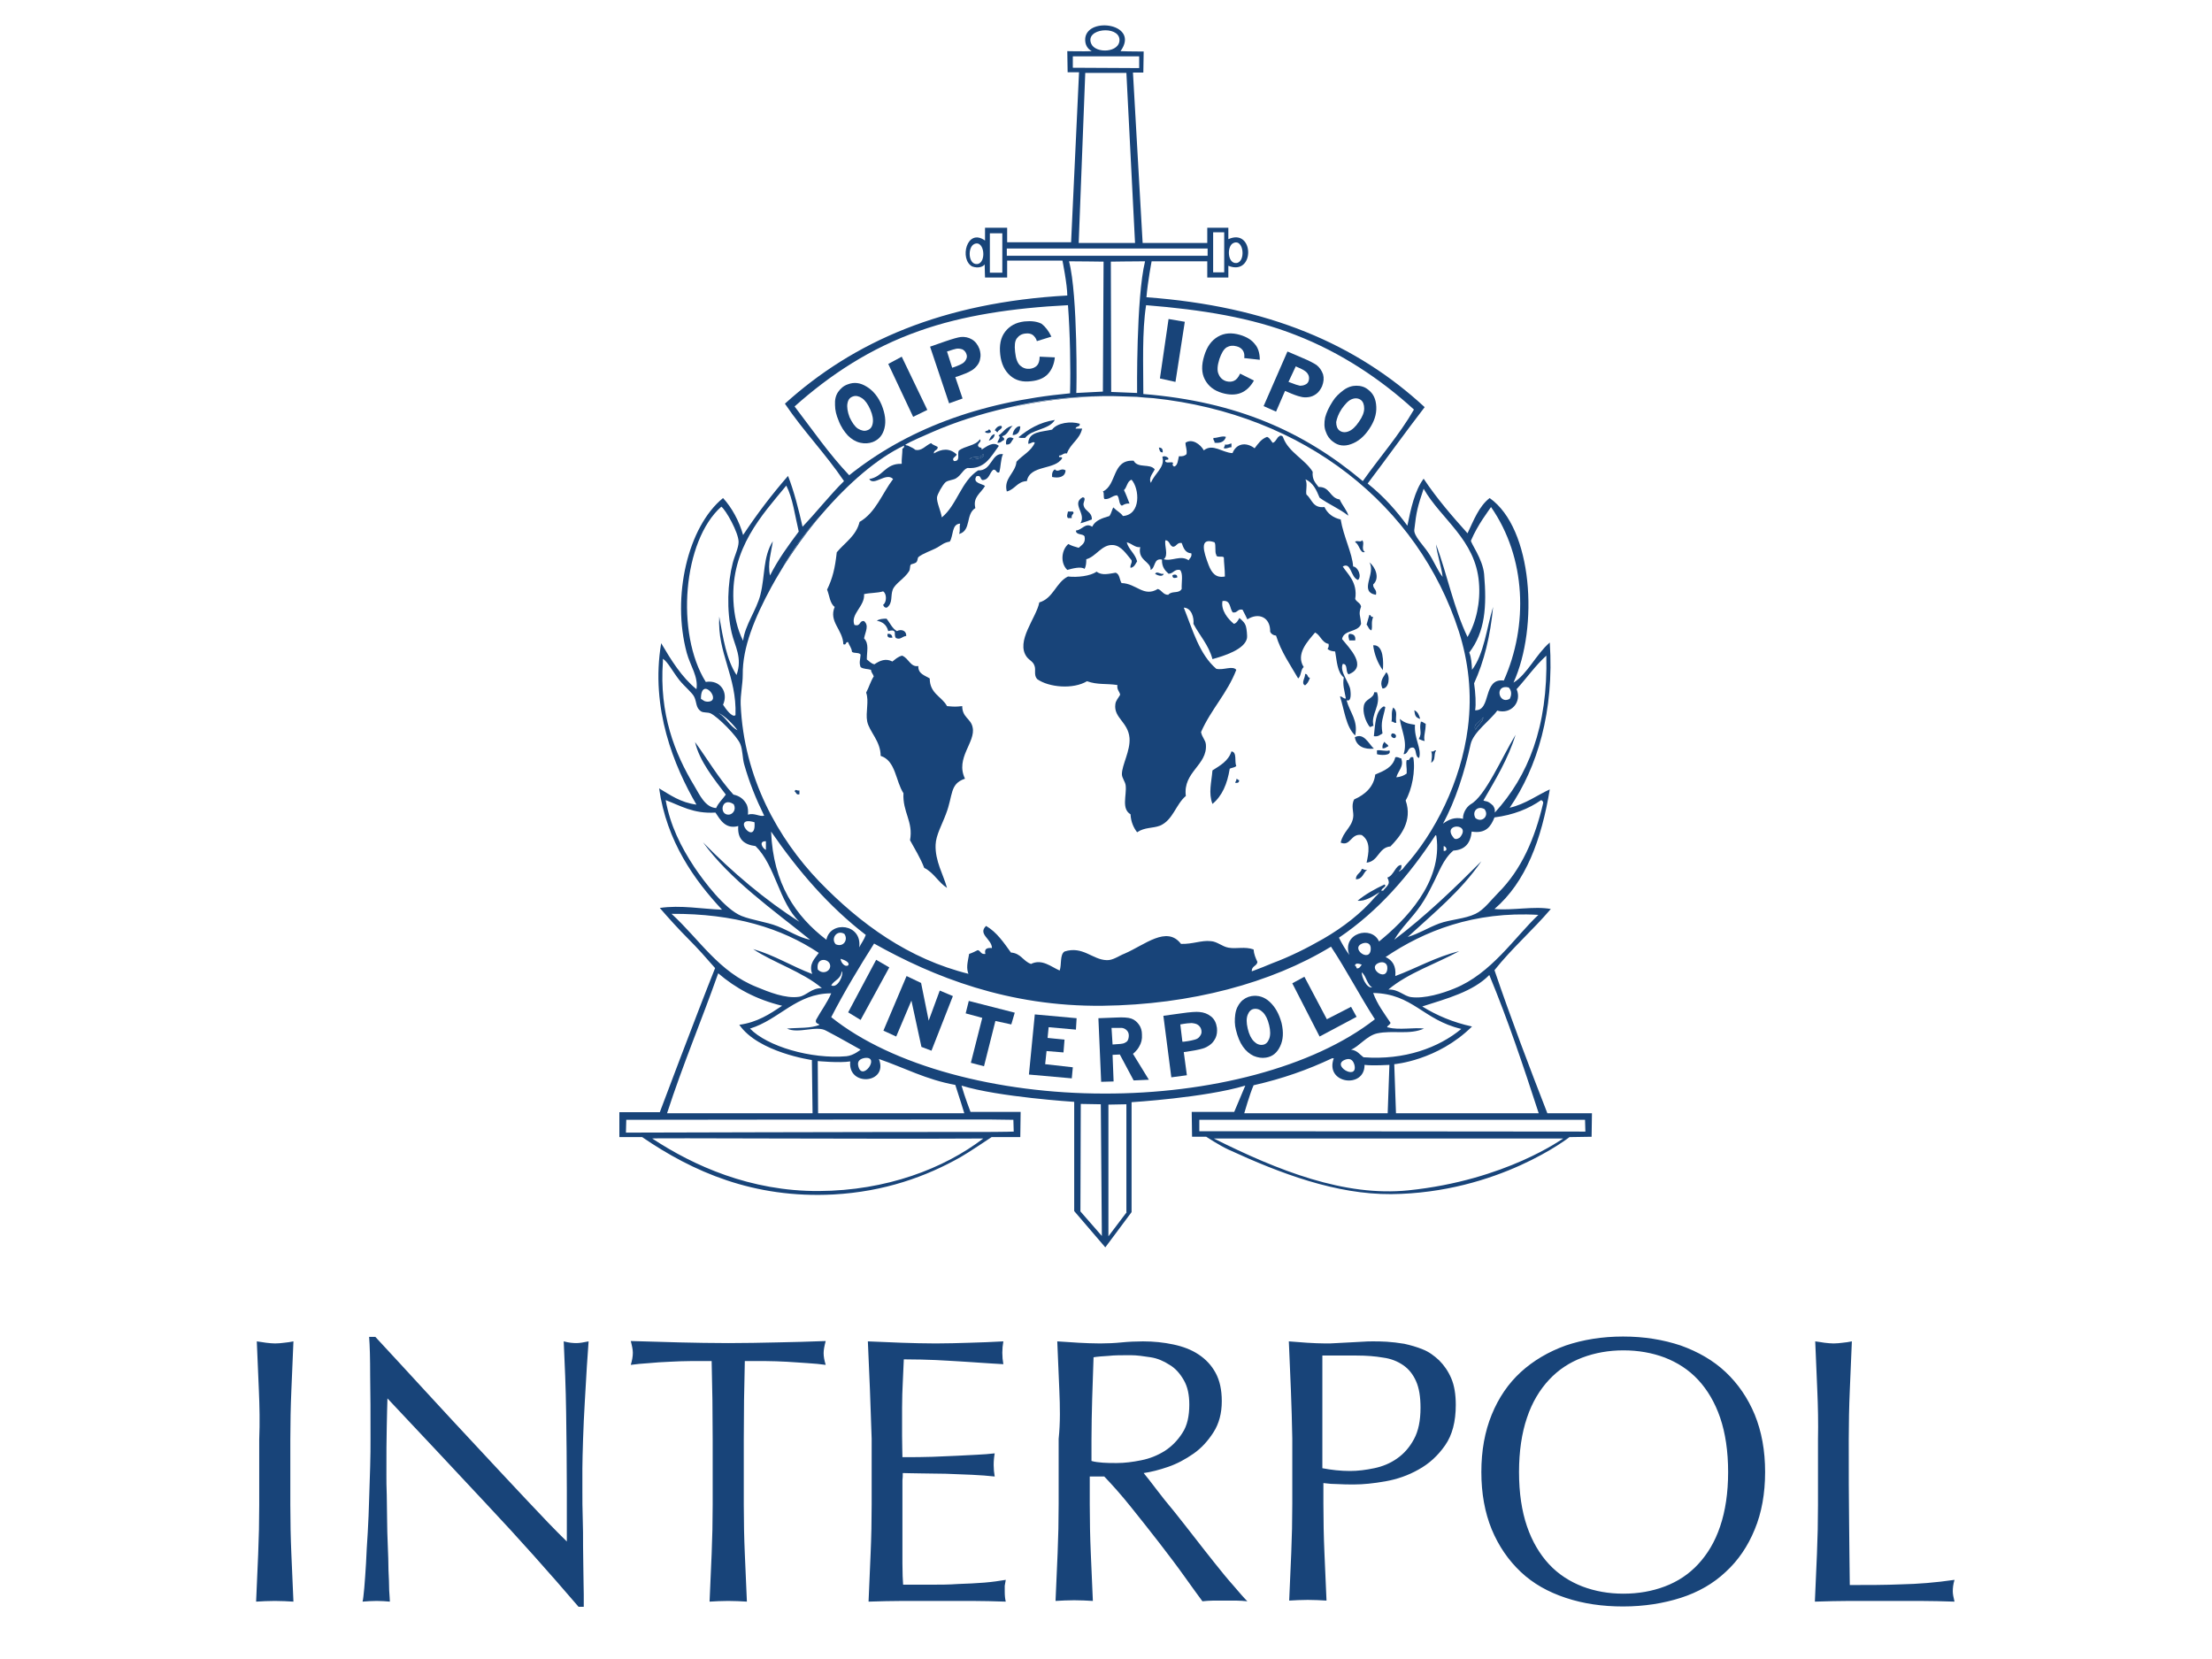 <?xml version="1.0" encoding="UTF-8"?> <!-- Generator: Adobe Illustrator 23.0.1, SVG Export Plug-In . SVG Version: 6.00 Build 0) --> <svg xmlns="http://www.w3.org/2000/svg" xmlns:xlink="http://www.w3.org/1999/xlink" id="Layer_1" x="0px" y="0px" viewBox="0 0 640 480" style="enable-background:new 0 0 640 480;" xml:space="preserve"> <style type="text/css"> .st0{fill:#184479;} </style> <g> <polygon class="st0" points="342.8,93.1 340.1,110.5 335.6,109.5 338.1,92.3 "></polygon> <polygon class="st0" points="268.3,118.6 260.9,103.2 257,105.3 264.2,120.6 "></polygon> <g> <path class="st0" d="M296.6,126.7c2-2.6,6.9-2.3,8.6-5.2c-4.5,0.7-7.7,2.7-10.5,5C295,126.8,295.9,126.7,296.6,126.7"></path> <path class="st0" d="M312.4,122.6c-2.6-0.8-6.5-0.3-8,1.7c-3,0.7-6.9,0.5-6.9,4.1c0.8,0,1.4-0.8,1.9-0.3c-1.1,2.5-3.6,3.6-5.3,5.5 c-0.3,3.3-3.8,4.8-2.8,8.6c2.4-0.6,3-2.9,5.8-3c0.9-4.8,8.1-3.1,10.2-6.6c0.1-0.7-1.3,0.1-0.8-0.8c0.9,0,1.1-0.8,2.2-0.6 c1-2.9,3.7-4,4.4-7.2h-1.9C311.3,123.2,312.6,123.6,312.4,122.6"></path> <path class="st0" d="M287.8,124.5c0.4,0.1,0.5,0.5,0.8,0.6c0.2-0.8,1.8-1.1,1.1-1.9C288.7,123.2,288.2,123.8,287.8,124.5"></path> <path class="st0" d="M288.6,128.1c1,0.1,1.3-0.6,1.9-0.8c0.2-0.8-0.5-0.6-0.5-1.1c1.6-0.4,1.9-2.1,3-3c-2,0.3-2.7,1.9-4.1,2.8 C289.8,126.5,288.6,127.4,288.6,128.1"></path> <path class="st0" d="M293,125.9c1.5-0.1,2.1-1,2.2-2.5C294.4,123,293,124.5,293,125.9"></path> <path class="st0" d="M286.1,124.2c-0.1,0.6-1,0.3-1.1,0.8c0.4,0.4,1.3,0.4,1.7,0C286.7,124.6,286.4,124.3,286.1,124.2"></path> <path class="st0" d="M286.1,127.5c0.9-0.3,1.6-0.8,1.7-1.9C286.8,125.8,286.5,126.7,286.1,127.5"></path> <path class="st0" d="M351.1,126.7c-0.2,0.8,0.4,0.7,0.3,1.4c1.9,0.2,2.9-0.4,3.3-1.7C353.6,126,352.1,126.8,351.1,126.7"></path> <path class="st0" d="M291.1,128.6c1.5,0.2,1.5-1.1,2.2-1.7C292.1,126.1,290.8,126.7,291.1,128.6"></path> <path class="st0" d="M354.4,128.6c0.1,0.5-0.3,0.6-0.3,1.1c1,0.2,1.3-0.3,2.2-0.3v-1.1C355.7,128.4,355.3,128.8,354.4,128.6"></path> <path class="st0" d="M335.3,129.5c0.2,0.7,0.2,1.4,1.1,1.4C336.5,129.9,336.1,129.5,335.3,129.5"></path> <path class="st0" d="M284.4,131.4c-0.5,1.3-3.1,0.4-3.9,1.4C282.4,133.2,285.6,132.2,284.4,131.4"></path> <path class="st0" d="M305.2,135.8c-0.6,0.4-0.9,1.1-0.8,2.2c1.8,0.4,3.8,0.1,3.9-1.9C306.9,135.2,306.2,136.9,305.2,135.8"></path> <path class="st0" d="M313.5,146.1c-0.2-0.7,1-2.2-0.3-2.2c-3.3,1.9,1.2,4.7-0.6,7.5c1.2-0.3,2.2-0.7,3.3-1.1 C316,148,313.8,148,313.5,146.1"></path> <path class="st0" d="M310.4,148H309c-0.1,0.6-0.5,1.4,0,1.9h1.1C309.8,148.7,311.1,148.7,310.4,148"></path> <path class="st0" d="M394,156.3c0,0.8-1.9-0.2-1.9,0.6c1.2,0.5,1.4,3.4,2.8,2.8C393.6,158.8,395.1,156.9,394,156.3"></path> <path class="st0" d="M396.2,162.7c2,3.2-3.2,8.5,1.9,9.4c0.4-1.6-0.9-1.7-0.8-3C399.4,167.2,397.8,163.9,396.2,162.7"></path> <path class="st0" d="M334.2,166c0.5,0.4,2.2,1.1,2.5,0C335.7,166.3,334.8,165.1,334.2,166"></path> <path class="st0" d="M339.2,166.5c0.1,1,0.7,0.7,1.4,0.6C340.8,166.1,339.6,166.1,339.2,166.5"></path> <path class="st0" d="M396.2,177.9c-0.3,0.9-0.5,1.9-0.8,2.8c0.5,0.6,0.6,1.4,1.4,1.7c0.4-1.4-0.2-2.1,0.5-3.9 C396.5,178.6,396.7,177.9,396.2,177.9"></path> <path class="st0" d="M259.5,182.6c-1.4-0.8-2-2.4-3-3.6c-1.1,0-2.1,0.1-2.8,0.6c1.6,0.3,2.8,1.1,3.3,3c0.7-0.2,1.6-0.4,1.9,0.3 c0,0.7,0,1.3,0.3,1.7c1.4,0.6,1.6-0.4,3-0.6C262.3,182.5,260.8,181.9,259.5,182.6"></path> <path class="st0" d="M256.8,183.4c-0.2,1,0.4,1.2,1.4,1.1C258.1,183.7,257.7,183.3,256.8,183.4"></path> <path class="st0" d="M390.4,183.4c-0.5,0.5-0.1,1.3,0,1.9h1.7C392.3,183.9,391.6,183.4,390.4,183.4"></path> <path class="st0" d="M397.3,186.7c0.3,2.5,1.3,5.2,2.8,7.2C400.3,191.8,400.4,186.4,397.3,186.7"></path> <path class="st0" d="M401.1,194.5c-0.7,1.3-2.1,2.5-1.1,4.7C401.9,199.3,402.3,195.5,401.1,194.5"></path> <path class="st0" d="M377.6,195c0.1,1.1-1.3,2.7,0,3.3c0.7-0.5,1.1-1.3,1.4-2.2C378.2,196.1,378.5,194.9,377.6,195"></path> <path class="st0" d="M398.4,200.3h-0.8c-0.2,1.9-2.6,1.8-3,3.9c-0.4,1.9,0.5,4.6,1.7,6.1c0.5,0.1,0.6-0.3,1.1-0.3 C396.5,206.7,399.7,204.1,398.4,200.3"></path> <path class="st0" d="M400.3,204.4c-2.4,1.4-2.4,5.2-2.8,8.6c1.3,0.2,1.8-0.4,2.5-0.8c-0.6-3.5,0.2-4.4,0.8-7.5 C400.8,204.5,400.6,204.4,400.3,204.4"></path> <path class="st0" d="M403.1,204.7c-0.7,1.5-0.2,2.6-0.5,4.1c0.7-0.1,0.6,0.5,1.4,0.3C403.6,207.4,404.6,206,403.1,204.7"></path> <path class="st0" d="M409.2,205.5c0.2,1.3,0.2,2.1,1.7,2.5C410.6,206.9,410.2,205.9,409.2,205.5"></path> <path class="st0" d="M429.1,207.5c0.2,1.1-1.6,2.4-2.2,3.6C426,209.4,428.6,208.7,429.1,207.5"></path> <path class="st0" d="M409.4,209.7c-1.9-0.3-3-0.5-4.4-1.7c0.5,3.5,2.3,6.6,1.1,10.2c1.5,0,1-2.1,2.8-1.9c1.1,0.5,0.4,2.7,1.7,3 C411.4,216.5,409.1,213.8,409.4,209.7"></path> <path class="st0" d="M412.5,209.4c-0.5-0.1-0.7-0.6-1.4-0.6c-0.6,2.4,0.5,3.1-0.6,5c0.5,0.2,1,0.5,1.7,0.6 C411.8,213.1,412.5,211.7,412.5,209.4"></path> <path class="st0" d="M402.8,212.2c-1.1,0.9,1.2,2.2,1.1,0.6C403.7,212.3,403.3,212.2,402.8,212.2"></path> <path class="st0" d="M392,213.3c0.4,2.7,2.9,3.6,5.5,3.3C396,215.2,394.6,211.9,392,213.3"></path> <path class="st0" d="M400.6,214.6c-0.4,0.5-0.7,0.9-0.6,1.9c0.9,0.1,1.1-0.4,1.7-0.6C401.6,215.3,400.8,215.2,400.6,214.6"></path> <path class="st0" d="M402,217.1c-0.9,0.4-2.6-0.2-3.6,0v1.1C399.1,218.5,402.8,218.8,402,217.1"></path> <path class="st0" d="M414.1,217.4c0.4,1.2,0.1,2,0,3.3c1.4-0.9,0.6-2.2,1.4-3.6C414.9,217,414.9,217.6,414.1,217.4"></path> <path class="st0" d="M356.3,217.4c-0.9,2.8-3.3,4.1-5.5,5.5c-0.3,3.6-1.2,6.5,0,9.7c2.8-2.3,4.3-5.8,5-10.2 c0.6-0.3,1.5-0.3,1.9-0.8C357.1,220.4,358,217.6,356.3,217.4"></path> <path class="st0" d="M408.9,219.1c-1.3-0.4-0.7,1.1-1.9,0.8c-0.3,1.1,0.1,2.2,0,3.9c-0.8,0.6-1.8,1-3,1.1c0.5-1.9,2.3-3.1,1.4-5.5 c-0.6,0-0.8-0.5-1.7-0.3c-0.7,2.9-3.2,3.9-5.8,5c-0.4,3.5-2.9,5.8-6.1,7.2c-1,1.9,0,3.7-0.3,5.3c-0.5,2.9-2.9,4-3.6,7.2 c2.9,1.2,2.9-2.8,6.1-2.2c2.7,1.9,2,5.1,1.4,8c3.5-0.4,3.4-4.4,6.9-4.7c2.8-2.9,6.5-7.3,4.4-13.3 C408.5,228.5,409.6,223,408.9,219.1"></path> <path class="st0" d="M357.4,226.5c0.7,0.1,1.2-0.1,1.1-0.8c-0.4,0-0.4-0.4-0.8-0.3C357.8,226,357.4,226,357.4,226.5"></path> <path class="st0" d="M229.9,229c0.5,0.2,0.4,1.1,1.4,0.8v-1.1C230.5,228.9,230.2,228.1,229.9,229"></path> <path class="st0" d="M394,251.4c-0.3,1.3-1.7,1.4-1.7,3c2,0,2.1-1.9,3.3-2.8C394.8,251.9,394.6,251.4,394,251.4"></path> </g> <polygon class="st0" points="245.4,292.9 249,295.1 257.3,279.9 253.5,277.7 "></polygon> <polygon class="st0" points="383.9,294.9 377.4,282.6 373.9,284.5 381.8,299.9 392.5,294.2 390.9,291.3 "></polygon> <polygon class="st0" points="268.7,295.3 266.5,284.4 262.3,282.4 255.6,298.2 259.3,299.9 263.7,289.5 266.6,302.9 269.5,304 275.7,288.2 271.9,286.6 "></polygon> <polygon class="st0" points="293.6,293 292.6,296.4 288,295.4 284.7,308.5 280.9,307.5 284.2,294.5 279.4,293.2 280.3,289.6 "></polygon> <polygon class="st0" points="311.5,294.6 311.3,297.9 303.4,297.2 303.1,300.3 308,300.8 307.7,304.5 302.8,304.1 302.4,307.9 310.4,308.8 310.1,312 297.7,310.9 299.4,293.5 "></polygon> <g> <path class="st0" d="M347,327.3V324h111.6l0.1,3.4L347,327.3z M407.5,344.4c-18.5,1.9-37.7-5.7-56.3-15l101.1,0 C452.3,329.3,435.8,341.5,407.5,344.4 M362.7,314c8.4-1.9,15.7-4.5,22.7-7.8h0.5c-2.7,7.4,9,8.9,8.9,1.9c2.4,0.3,7.2,0,7.2,0 l-0.5,14H360C360,322.1,361.6,316.5,362.7,314 M319.4,316.4c-30.6,0-61.2-7.9-78.9-22.1c3.8-7.4,8.1-14.5,12.4-21.3 c17.1,9.6,38.8,18.3,66.1,18c25.5-0.3,48.9-6.6,66.1-17.1c4.5,6.8,8.3,14.2,12.7,21C379.9,308.9,349.7,316.5,319.4,316.4 M326,350.7l-5.3,7l0-38.1l5.2-0.1V350.7z M312.6,350.5l0.1-31.1l5.8,0.1l0.3,38.1L312.6,350.5z M279,322.1l-42.3,0l-0.1-15.1 c0,0,6.3,0.6,9.4,0.1c-0.8,7.4,11.1,6.5,8.3-0.7c7.3,2.5,13.7,6,22.1,7.5C277.4,316.9,279,322.1,279,322.1 M285.8,323.9 c1.3,0,7.4,0.1,7.4,0.1l0.1,3.4c0,0-2.9,0.1-5.8,0.1c-39.1,0-106.4,0.2-106.4,0.2l0.1-3.7C181.1,324,249.3,323.9,285.8,323.9 M236.9,344.6c-19.8,0.1-36.2-7.3-48.2-15.2c-0.1-0.2,64.1,0.2,95.8,0C273.1,338.1,256.5,344.5,236.9,344.6 M207.8,281.6 c5,4.3,11,7.6,18.5,9.4c-3.6,2.4-7.2,4.8-12.4,5.5c5.5,8,21,10.2,21,10.2l0.2,15.4c0,0-28,0-42.1,0 C197.6,307.9,202.9,295.5,207.8,281.6 M194.3,264.4c18.1-0.1,31.8,4.1,42.6,11.3c-1.1,1.6-3,3.2-1.9,6.1 c-5.9-2.2-10.8-5.4-17.1-7.2c5.6,3.8,14.4,6.6,19.9,11.3c-3-0.1-4.5,2.2-6.6,2.5c-3.9,0.6-8.8-1.4-12.2-2.8 C207.9,281.2,202.4,271.8,194.3,264.4 M200.9,250.9c-3.9-5.9-7-12.1-8.3-19.4c4.3,1.6,8,4,14.4,3.6c1.4,2.1,2.9,4.9,6.6,3.9 c-0.3,3.9,1.8,5.4,5,5.8c5.8,5.7,6.8,16.3,12.7,21.9c-9.7-6.1-19.6-14.5-27.9-23c7.8,10.8,20.2,19.5,31,28.2 c-3.4-0.7-6.1-2.6-9.4-3.9c-3.3-1.3-7.2-1.7-10.5-3C209.7,263,203.8,255.2,200.9,250.9 M210.9,235.7c-3,0.2-2.2-5.4,1.4-3 C213.1,234.3,212,235.6,210.9,235.7 M218.3,237.9C218.9,245.4,211.1,235.8,218.3,237.9 M221.6,243.4v2.5 C220.6,245.5,219.4,243.3,221.6,243.4 M200.9,227.4c-5.7-9.4-10.2-20.9-9.1-36v-0.8c1.4,0.9,2.7,3.5,4.7,6.1 c1.5,1.9,3.9,3.8,4.4,5c0.7,1.5,0.4,3.1,1.9,4.1c0.8,0.5,1.9,0.2,2.8,0.6c2.1,1,7.7,6.6,8.6,8.9c0.7,1.7,0.6,4,1.1,5.8 c1.5,5.3,3.4,10,5.8,14.9c-1.3,0.4-2.8-0.9-4.7-0.3c0.1-1.1,0-2-0.3-2.8c-0.8-1.6-2-2.6-3.9-3c-4.2-4.6-7.4-10.1-11.1-15.2 c1.3,5.6,5.5,10.7,8.9,15.2c-0.9,1.3-2.1,2.3-2.8,3.9C204,233.6,202.4,229.9,200.9,227.4 M204.5,203c-0.9-0.1-0.8-0.3-1.7-0.8 C202.8,195.1,209.4,203.3,204.5,203 M213.4,211.3c-2.3-1.2-3.3-3.7-5.5-5C209.6,207,212,209.4,213.4,211.3 M208.7,146.6 c1.3,0.9,5,7.5,5,10.2c0,1.7-1.2,4.1-1.7,6.1c-1.5,5.8-1.8,13.7-0.3,20.2c0.9,3.9,3.2,7.2,1.4,12.2c-2.9-4.4-3.9-10.7-5-16.9 c-0.6,10.6,5.1,17.2,4.7,28.5c-0.9,0.9-2.9-1.9-3.6-3c1.6-3.5-0.7-7.3-5-6.6C195.4,183.2,197.6,156.4,208.7,146.6 M227.5,140.5 c1.9,3.7,2.5,8.7,3.6,13.3c-3,4-6,8.1-8.3,12.7c-0.8-3.3,0.4-6.9,0.8-9.9c-2.9,4.6-2.2,10-3.6,15.5c-1.1,4.4-4.5,8.8-5,13.3 c-1.7-3.4-2.6-7.3-2.8-11.6C211.5,158.6,220.4,149.1,227.5,140.5 M236.6,280.5c-0.6-3.8,3.5-3.2,3.6-1.1 C240.3,281,238.1,282.1,236.6,280.5 M250.2,306.1c4.7-0.6-0.9,7.2-1.9,2.2C248,306.9,249,306.3,250.2,306.1 M237.1,296.5 c-2.4,1.1-6.2,0.8-9.4,1.1c3.3,1.6,8.5-1,11.3,0.6c3.3,1.7,10,5.5,10,5.5s-2,1.7-4.1,1.9c-10.3,0.9-23-2.9-27.9-8 c8.5-2.6,13.4-10.2,23.5-10.2c-1.2,2.8-3,5.1-4.4,7.7C235.8,296.2,236.8,296.1,237.1,296.5 M243.2,277.4c1,0.3,2.8,1,2.2,1.9 C244.5,279.9,243.3,278.6,243.2,277.4 M244.3,270.2c1.2,1.7-0.3,4-2.5,3C240.3,271.6,242.1,268.9,244.3,270.2 M243.5,281 c0.8,0.8-1.1,5.1-3,4.1C241.3,283.6,243.4,283.3,243.5,281 M239.1,271.9c-8.9-6.8-15.4-16.2-16-31.3c7.8,11.3,16.6,21.6,27.4,29.9 c-0.5,1.4-1.3,2.4-1.9,3.6C249.5,267.2,240.2,266.3,239.1,271.9 M238,148.5c7.5-8.7,15.8-15.9,23.6-19.6c0,0.2-0.1,0.6-0.2,1.1 c0.5-0.3,1-0.6,1.5-0.9c-0.5-0.2-1-0.4-1-0.4c1.5-1,6.1-2.9,8.1-3.8c6.2-2.7,13.5-5.1,21.4-6.9c8.9-2.2,18.2-3.3,27.9-3.4 c0.2,0,2.1,0,2.6,0c1.3,0,5.6,0.2,6.5,0.2c0.1,0,0.2,0,0.3,0c0.8,0.1,4.5,0.4,5,0.4c43.8,4.6,76.7,31.1,88.4,67.5 c2.7,8.5,3.9,17.8,2.6,27.9c-2,15.6-9.6,30.5-18.3,40.1c-0.2,0.3-0.6,0.9-1.1,1.1c-1.2,1.4-2.4,2.7-3.6,4c-0.3,0.7-1.1,1.3-1.6,2 c-0.1-0.1-0.1-0.1-0.2-0.2c-0.7,0.7-1.4,1.4-2.1,2c-3.9,4.6-9.2,8.7-14.9,12c-4.7,2.7-9.7,5.2-14.8,7.1 c-14.3,6.1-30.5,9.6-47.6,9.6c-14.3,0-27.9-2.4-40.2-6.7c0,0.1,0,0.1,0.1,0.2c-17.5-4.3-31.5-14.5-43.4-26.8 c-11.8-12.3-21.8-29.9-22.7-51.2c-0.1-2.9,0.6-5.8,0.6-8.6c-0.1-7.8,3.4-16.4,8.3-25.4c0.8-1.5,1.7-3,2.6-4.5 C229,159.5,233.1,153.8,238,148.5 M229.9,117.6c10.2-9.1,21.9-16.9,36.2-21.9c12.4-4.4,26.9-6.6,42.9-7.4c0.6,8,0.8,18.3,0.6,25.5 c-26.8,2.5-47.6,10.7-63.9,23.7C239.9,131.4,235.1,124.4,229.9,117.6 M309.3,75.6c2.7,0,10,0.1,10,0.1l-0.2,37.6l-7.7,0.4 C311.5,113.8,311.9,85.4,309.3,75.6 M329,113.7l-7.5-0.3l-0.1-37.7c0,0,6.9-0.1,9.9-0.1C328.7,86.2,329,113.7,329,113.7 M291.3,74 v-2.1l58.1,0l0,2.1L291.3,74z M314,21.1h11.9l2.5,49.2h-16.3L314,21.1z M310.4,19.6l0-3.3l19.2,0l0,3.4L310.4,19.6z M315.7,12.6 c-1.8-4.4,7.9-5.3,8.2-1.2C324.1,15.3,316.9,15.6,315.7,12.6 M351,67.2h3.2v11.6H351V67.2z M356.9,70.3c3-1.3,3.6,5.6,0.8,5.8 C355.1,76.3,354.9,71.1,356.9,70.3 M374.8,96.9c13.2,5.1,24.8,12.9,34.3,21.6c-4.2,7.3-10,13.9-14.8,20.7 c-16.9-14.2-36.3-23-63.5-25.2c0-8.4-0.4-18,0.8-25.7C347.8,89.6,362.1,91.9,374.8,96.9 M411.9,141.4c5,8.8,15,14.7,16,27.1 c0.5,5.7-0.8,11.6-3.3,15.8c-3.9-8.1-5.9-18.1-9.1-26.8c0.2,2.5,1.5,6.2,1.9,9.4c-1.5-1.8-2.6-4.8-4.3-7.2 c-1.2-1.8-4.1-4.7-3.9-6.4C409.8,147.9,410.2,146.5,411.9,141.4 M431.4,146.7c10.2,14.7,10.8,34.3,3.7,50.2 c-6.2-0.8-3.5,8.8-8.3,8.6c0.3-1.6,0.1-5.2-0.3-7.8c2.9-6.3,4.7-13.7,5.5-22.1c-1.9,6.2-2.6,13.6-6.1,18.2c-0.1-1.8-0.2-3.6-0.8-5 c4.6-6,5.1-13.3,4.3-22.7c-0.4-4.4-4-9.1-3.8-9.7C427.6,151.7,430.7,147.8,431.4,146.7 M436.5,198.9c0.9,0.9,0.9,2.2,0.3,3.3 C433.6,204,432.3,197.9,436.5,198.9 M429.1,207.5c0.2,1.1-1.6,2.4-2.2,3.6C426,209.4,428.6,208.8,429.1,207.5 M438.8,199.4 c2.9-3.2,5.4-6.8,8.6-9.7c0.5,20.6-5.3,34.9-14.9,45.4c0-0.8,0.1-1-0.5-2c-1.7-1.6-2-1.1-2.8-1.5c3.4-5.9,7.1-11.9,9.3-19 c-4.1,6.8-8.8,17.8-13,20.1c-1.5,1-2.3,2.9-2.2,4.2c-2.6-0.6-4.2,0.3-5.8,1.4c3.6-6.6,6.3-15.1,8-23c0.8-3.5,5.8-7,7.7-9.7 C437.2,206.8,440.4,203.1,438.8,199.4 M429.5,234.1c1.5,1.9-0.7,4.1-2.6,2.6C425.8,234.8,427.5,233,429.5,234.1 M422.4,242.3 c-1,0.7-1.6,0.5-1.9,0C417.1,238.1,425.9,238.1,422.4,242.3 M417.7,246.2v-1.4C418.5,244.9,419,246.3,417.7,246.2 M445.9,231.5 c0.3,0.1,0.6,0.4,0.6,0.8c-2.4,10.3-6.3,19.3-13,26c-2.1,2.1-4.2,5-6.6,6.1c-3.1,1.5-7.2,1.6-10.5,2.8c-3.2,1.2-5.8,2.9-9.1,3.9 c7.5-6.9,15.4-13.3,21.3-21.9c-8,8-16.1,15.8-25.2,22.7c2.1-3.6,5.1-6.2,7.7-10c1.3-1.9,2.3-3.8,3.3-5.8c1.9-3.6,3.1-7.5,6.1-10 c3.4-0.2,5-2.2,5.3-5.5c4.2,0.7,5.6-1.6,6.6-4.1C437.9,235.8,442.3,234,445.9,231.5 M445.1,264.7c-6.9,6.5-13.6,17-24.3,21.3 c-3.4,1.4-8.6,3-12.5,2.5c-2.2-0.3-3.6-2.3-6.6-2.2c5.7-4.8,13.7-7.4,20.5-11.1c-6.9,1.7-12.3,4.9-18.5,7.2c0.3-3-0.9-4.6-2.8-5.5 C412,269.4,426.4,263.6,445.1,264.7 M401.4,280.2c-0.2,4.2-6.3-0.4-2.2-1.7C400.2,278.2,401.5,278.6,401.4,280.2 M390.4,276.3 c-1.1-1.5-2.1-3.2-3-5c11.4-7.7,20.3-18,27.9-29.6c0.2-0.1,0.3,0.1,0.3,0.3c1.9,13.3-9.2,24.4-16.6,30.4 C396.9,267.6,388.1,270,390.4,276.3 M397,285.7c-1.6,0.3-3.1-3.1-3-4.4C395.3,282.4,395.5,284.8,397,285.7 M394.4,272.9 c1-0.3,2.3,0,2.2,1.7C396.4,278.8,390.3,274.2,394.4,272.9 M394,279.1c-0.4,0.5-0.6,1.1-1.4,1.1c-0.2-0.2-0.2-0.8-0.6-0.8 C392.2,278.4,393.4,278.9,394,279.1 M389.5,306.5c1.4-0.4,2.1,0.5,2.4,1.7C392.9,312.9,384.6,308,389.5,306.5 M390.9,303.7 c2.3-0.9,4.5-4,7.5-4.7c4.5-1,9.4,0.5,13.6-1.4c-2.5-0.4-7.3,0.5-10.2-0.3c-1.3-0.1,0.6-0.8,0.5-1.4c-1.8-2.7-3.8-5.3-5-8.6 c11.5,0.2,14.4,7.8,25.5,10.4c-6.5,5.4-16.4,9.1-28.3,8.2C393.4,305.1,392.7,303.9,390.9,303.7 M445.2,322.1c-14,0-41.3,0-41.3,0 l-0.5-14.2c0,0,12.5-1,22.5-10.9c-5.5-1.2-10.2-3.2-14.4-5.8c7.2-2.3,14.7-4.3,19.4-9.1C436.3,295.1,440.7,308.3,445.2,322.1 M286.4,78.9V67.5h3.6v11.4L286.4,78.9z M282.7,76.4c-2.6,0.2-2.8-4.9-0.8-5.8C284.9,69.3,285.5,76.2,282.7,76.4 M460.6,322.1 c0,0-8.5,0-12.9,0c-5.3-13.6-10.5-27.3-15.3-41.4c5-6.3,11.1-11.6,16.3-17.7c-4.8-0.9-11.2,0.5-16.3,0c9.1-7.8,13.6-20.1,16-34.6 c-3.2,1.4-7.1,4.3-11.6,5.3c8-11.7,12.9-27.8,11.6-47.8c-3.9,3.3-6.6,9.3-10.5,11.6c7.3-16,5.6-44.6-6.9-53.4 c-3.1,2.4-4.6,6.4-6.4,10.2c-4.5-5-8.9-10.1-12.7-15.8c-2.6,3.5-3.7,8.7-4.7,13.6c-3.1-4.2-6.6-8.3-11.5-12.2 c5.6-7.4,10.8-14.7,16.5-22.1c-19.7-18.2-45.1-29.2-80.5-31.8c0.4-4.7,1.5-10.4,1.5-10.4h16.1v4.7l6.1,0c0,0,0-2.1,0-3.4 c7.8,3.1,7.5-11.1,0-7.7v-3.3l-6.1,0v4.4h-18.7L327.8,21l3,0l0.1-6.1c0,0-4.4,0-6.7-0.1c5.7-7.9-9.4-10.1-10.2-3.8 c-0.2,1.9,0.7,3.2,1.9,3.8c-2.1,0.1-7.1,0-7.1,0l0.1,6.1l3.3,0l-2.3,49.2l-18.5,0v-4.2l-6.4,0c0,0,0,3.1,0,3.7 c-5.3-3.8-7.5,5.5-3.7,7.5c1.7,0.6,3.1,0.1,3.6-0.6c0,1.1,0.1,3.8,0.1,3.8h6.4l0-4.9l16,0c0,0,1.4,7,1.4,10.1 c-36,2-61.8,13.3-81.7,31.3c5.4,8,11.7,14.4,17.1,22.4c-3.9,3.8-7.8,8.8-12,13.2c-1.1-4.9-2.5-10.4-4.2-14.7 c-4.7,5.4-8.9,10.9-13,17.1c-1.1-4-3.3-8-5.8-10.7c-10.2,8.3-14.9,28.5-10.5,44.8c1,3.7,3.4,6.9,2.8,10.5 c-4.3-3.5-7.3-8.4-10.2-13.3c-3.2,18.9,3.8,35.7,10.2,46.7c-4.6-0.6-7.6-2.8-10.8-4.7c2.2,15.4,10.2,26.5,18.2,35.1 c-5.8-0.2-12-1.4-18-0.5c2.6,3,5.4,6.1,8.2,8.9c2.8,2.8,5.1,5.4,7.8,8.5c-5.6,14-16,41.7-16,41.7l-11.7,0l0,7.2h6.6 c14.6,10,32.2,17.8,55.3,16.6c14.8-0.8,26.9-5.2,36.8-10.8c2-1.1,9-5.8,9-5.8l8.3,0l0.1-7.3l-14.5,0c0,0-1.7-4.4-2.6-7.6 c10.6,3.3,32.6,4.7,32.6,4.7l0,31.6l9,10.5l7.6-10.2v-31.8c0,0,21.2-1.3,32.9-4.8c-1.1,2.6-3.2,7.6-3.2,7.6l-12.3,0l0.1,7.2h4.1 c0,0,3.8,2.5,6.4,3.7c15.2,7,31.2,13,47.1,12.9c31-0.3,51.6-16.5,51.6-16.5l6.4-0.1L460.6,322.1z"></path> <path class="st0" d="M331,115.1c0.4,0,0.8,0.1,1.3,0.1C331.8,115.2,331.4,115.1,331,115.1"></path> <path class="st0" d="M363.8,278.3c-0.5-1.1-1-2.2-1.1-3.6c-2.6-0.9-4.9-0.1-7.2-0.5c-1.9-0.3-3.3-1.8-5.2-1.9 c-2.7-0.3-5.2,0.9-8.6,0.8c-4.1-5.4-10.5,0.3-16.3,2.8c-1.6,0.6-3.4,2-5.2,1.9c-4.1-0.1-6.9-4.2-12.2-2.5 c-1.4,0.9-0.8,3.8-1.4,5.5c-2.4-1-5.1-3.5-8.3-1.9c-2.3-0.8-2.9-3.1-5.8-3.3c-2.1-2.9-4.1-5.9-7.2-7.7c-2.5,2.4,1.7,3.8,1.7,6.4 c-1.3-0.1-2.3,0.1-1.9,1.7c-1.4,0.2-1.3-0.9-2.2-1.1c-0.8,0.4-1.6,0.8-2.5,1.1c-0.5,2.8-0.9,4-0.1,6.1c12.4,4.3,26,6.7,40.2,6.7 c17.2,0,33.4-3.5,47.6-9.6c-2,0.8-3.9,1.4-5.9,2C362,279.4,363.7,279.6,363.8,278.3"></path> <path class="st0" d="M349.7,163.5c-1.4-3.7-2.9-8.2,1.7-6.6c0.5,0.8,0,2.8,0.5,3.6c0,1,1.8,0.2,2.2,0.8c0,1.4,0.3,3.4,0.3,5.5 C351.8,167.3,350.6,165.8,349.7,163.5 M343.9,162.1c-2.4-1.6-4.8,0.4-7.2-0.3c1.5-1.1,0.1-4,0.5-5.5c1.3,0.1,1.1,1.6,2.2,1.9 c1.1-0.1,1.1-1.3,2.5-1.1c0.5,1.4,1,2.9,2.8,3C344.9,161.2,344.2,161.5,343.9,162.1 M368.2,128.1c-0.5-0.6-0.8-1.4-1.6-1.7 c-1.7,0.6-2.6,2-3.6,3.3c-2.5-1.9-5.3-1.4-6.4,1.4c-2.9-0.1-5.7-2.9-8.3-0.8c-1-1.8-3.4-3.5-5.3-2.2c0,1.2,0.5,1.9,0.3,3.3 c-0.5,0.5-1.2,0.7-2.2,0.6c-0.3,1.1-0.3,2.7-1.4,3c-0.5-0.5-0.5-0.2-0.3-1.1c-0.5-0.4-1.5,0.2-2.2-0.3c-0.4-1.1,1.2-0.1,0.8-1.1 c-0.4-0.4-1.2-0.7-1.7-0.3c0.9,3-2.3,4.8-3.3,7.5c-0.8-1.4,0.6-2.8,1.1-3.9c-1.4-1.8-4.9-0.2-6.1-2.5c-6.3-0.4-4.8,7-8.9,8.9 c0.5,0.4,0,1.8,0.5,2.2c1.6,0.1,2.1-1,3.6-1.1c0.8,0.7,0.4,2.6,1.4,3c0.6-0.3,1.1-0.7,2.2-0.6c-0.5-1.3-1-2.7-1.6-3.9 c0.9-0.8,0.9-2.6,2.2-3c2.3,2.6,2.8,10.1-2.5,10.5c-0.8-1.1-1.6-1.3-2.8-2.5c-0.4,0.8-0.6,1.8-1.1,2.5c-2,0.6-4.1,1.2-5,3.1 c-2-1.3-2.8,0.9-4.7,1.1c0,1.4,2,0.8,2.5,1.7c0.4,2-0.9,2.5-1.7,3.3c-1.1-0.3-2.1-0.6-3-1.1c-2,1.7-2.4,5.5-0.3,7.5 c1.4-0.4,4-1.1,5-0.3c0.4-0.7,0.5-1.7,0.5-2.8c2.8-0.7,4.5-4.4,7.8-4.1c2.3,0.2,3.8,2.6,5.3,4.4c0.2,1-0.5,1.2-0.3,2.2 c1.1-0.2,1.4-1.1,1.9-1.9c-0.6-2.3-2.4-3.3-3-5.5c1.6,0.4,2.4,1.6,3.9,1.4c-0.8,4,3.2,4.1,3,6.6c1.5-0.6,0.8-3.5,3.3-3 c-0.1,2.1,0.9,3.2,1.9,4.1c1.4,0,1.6-1.4,3.3-1.1c1,1,0.4,3.7,0.5,5.5c-0.9,1.5-2.8,0.4-3.9,1.7c-1.5,0-1.8-1.3-3-1.7 c-4.1,2.5-6.2-1.6-10.5-1.7c-0.6-0.9-0.5-2.6-1.7-3c-1.9,0.3-4,0.9-5.5-0.3c-1.9,1.3-5.6,1.7-8.3,1.4c-3.5,1.7-4.2,6.3-8.3,7.5 c-0.8,4.4-7,11.3-3.6,15.8c0.8,1,1.8,1.3,2.2,2.5c0.5,1.2-0.3,2.7,0.8,3.9c3.4,2.4,10.4,3,14.4,0.6c3.1,1.1,5.5,0.6,8.8,1.1 c-0.2,1.4,0.6,1.8,0.8,2.8c-0.6,1.1-1.3,1.7-1.4,2.8c-0.5,3.9,3.7,5.1,4.1,9.7c0.3,3.7-2.2,7.8-2.2,10.5c0,1.1,1,2.2,1.1,3.3 c0.3,2.9-1.3,6.7,1.4,8.3c0.1,2.2,0.9,3.9,1.9,5.2c2.2-1.5,4.5-1.1,6.6-1.9c3.8-1.6,4.6-6.2,7.5-8.6c-0.9-7,6.3-8.9,5.8-14.9 c-0.1-1.3-1.1-2-1.4-3.6c2.9-6.6,7.6-11.2,10.2-18c-1.1-1.3-3.7,0.2-5.8-0.3c-4.9-4.2-6.8-11.2-9.4-17.7c2.3,0.1,3,3,2.8,4.7 c1.8,3.4,4.4,6.1,5.5,10.2c3.3-0.9,9.4-2.8,10-6.1c0.1-0.5-0.1-2.7-0.3-3.3c-0.3-1.1-0.9-1.6-1.9-2.5c-0.4,0.7-0.8,1.5-1.6,1.7 c-1.7-1.4-3.8-3.9-3.3-6.6c2.5-0.4,2,2.2,3,3.3c1.4,0.2,1.3-1.1,2.8-0.8c0.5,0.9,0.9,1.8,1.4,2.8c3.3-2.1,6.7-0.6,6.6,3.6 c0.3,0.6,0.8,1,1.7,1.1c1.5,4.8,4.1,8.4,6.4,12.4c0.9-0.7,0.7-2.6,1.6-3.3c-2.4-3.8,1.2-7.5,3.3-10c1.6,0.8,1.9,2.9,3.9,3.3 c0.1,0.6,0,1.1-0.3,1.4c0.5,0.6,1.3,0.7,2.2,0.8c0.5,2.8,0.6,6,2.5,7.5c-0.4,2.2,0.2,3.8,0.6,6.1c-0.8,0.1-0.9-0.6-1.7-0.6 c1.3,4,1.7,8.8,4.4,11.3c0.9-4.4-1.5-6.5-2.5-10.2c1.5,0.6,1.2-2.2,1.1-3c-0.3-2.2-3.2-5.3-2.2-7.5c1.6-0.1,0.7,2.4,1.7,3 c5.7-2.2,0.1-7.7-1.9-10.2c0.5-2.8,4.7-1.9,5.5-4.4c-0.2-2.6-0.8-2.7,0-5c-0.2-1.1-1.3-1.3-1.7-2.2c0.8-4.9-2.4-7.4-3.6-9.4 c2.5-1.4,2.2,3.1,4.4,3.9c1.2-1,0-3.8-1.4-3.9c-0.2-3.7-2.8-8.7-3.6-13.6c-2.2-0.5-3.8-1.7-4.7-3.6c-3.4,0.4-3.6-2.3-5.2-3.6 c-0.3-0.9,0.4-3.2-0.3-4.4c2.2,0.9,3.2,3.1,4.1,5.3c2.6,1.9,5.8,3.2,8.3,5.2c-0.1-1.1-1.8-3.1-2.5-4.7c-2.9-0.4-2.7-3.7-6.1-3.6 c-0.9-1.2-1.9-2.1-1.7-4.4c-2.2-3.6-6.9-5.6-8.5-9.8c-0.2-1-1.4-0.6-1.1-0.4C369.7,126,369.1,128.1,368.2,128.1"></path> <path class="st0" d="M400.6,255.9c-2.8,1.3-5.5,2.8-7.8,4.7c2.1,0.3,4.7-1.4,6.4-2.5c-0.5,0.6-1,1.2-1.5,1.8 c0.7-0.7,1.4-1.3,2.1-2C399.2,257.1,401.5,256.6,400.6,255.9"></path> <path class="st0" d="M284.4,131.4c1.1,0.8-2,1.8-3.9,1.4C281.4,131.8,284,132.7,284.4,131.4 M260.9,134.2 c-4.8-0.2-5.4,3.8-9.4,4.4c1.3,2.2,4.9-2.1,6.9,0c-3.2,4.2-5,9.7-9.7,12.4c-1,4.1-4.3,6-6.6,8.8c-0.5,4.6-1.2,7.5-2.8,10.8 c0.7,1.7,0.8,4,2.2,5c-1.8,4.3,2.4,6.6,2.5,10.8c1,0.4,0.5-0.8,1.4-0.6c0.3,1,1,1.6,1.1,2.8c0.6,0.5,2.1,0.1,2.5,0.8 c-0.1,1.5-0.5,2.3,0,3.6c0.7,0.6,2.1,0.5,3,0.8c0.1,0.9,0.6,1.2,0.8,1.9c-0.9,1.4-1.4,3.2-2.2,4.7c0.9,2.4-0.2,5.7,0.3,8.3 c0.6,3,3.9,5.7,3.9,10c4.4,1.4,4.3,7.3,6.6,10.8c-0.3,5.5,2.9,8.2,1.9,13.6c1.4,2.6,3,5.1,4.1,8c2.8,1.4,4.1,4.2,6.6,5.8 c-1-3.7-3.5-7.8-3.3-12.5c0.1-2.8,1.9-5.9,3-8.9c2.1-5.4,1-8.7,5.5-10.2c-2.9-6,3.2-10.6,2.2-14.9c-0.5-2.5-3-2.8-3-6.1 c-2,0.2-2.1,0.2-4.4,0c-1.5-2.8-5-3.6-5-8c-1.4-0.9-3.4-1.3-3.3-3.6c-2.3,0.4-2.8-2.3-4.7-3c-1.2,0.3-1.9,1-2.8,1.7 c-1.9-1-3.6-0.3-5.2,0.8c-1-0.2-1.5-0.9-2.2-1.4c0-2.5,0.7-4.5-0.8-6.1c0.4-2,1.5-3.7,0-5c-1.5-0.2-0.9,1.7-2.8,1.1 c-1.2-3.2,3.1-5.4,2.8-8.9c1.7-0.4,3.9-0.3,5.5-0.8c1.1,0.6,1.1,3.2,0,3.9c0.2,0.4,0.4,0.9,1.1,0.8c1.8-1.3,1-3.4,1.7-5.2 c0.7-1.8,3.4-3.2,4.7-5.3c0.4-0.6,0.2-1.5,0.5-1.9c0.2-0.3,1.1-0.2,1.7-0.8c0.3-0.4,0.3-1.2,0.5-1.4c1.3-1.1,3.9-1.9,5.5-2.8 c1.1-0.6,1.8-1.4,3.6-1.7c1.1-1.7,0.5-5.1,3-5.2c-0.3,1.3,0.1,1.7-0.3,3c3.6-1,1.8-5.7,4.7-7.5c-0.8-3.2,1.6-4.3,2.8-6.4 c-0.9-0.7-3.7-0.8-2.5-2.8c1.5-0.5,1,1.1,1.9,1.1c1.9-0.2,1.9-2.2,3-3c1-0.1,0.7,1,1.7,0.8c0.5-1.6,0.4-3.9,1.1-5.3 c-3.4-0.5-3.2,4.9-7.2,4.7c-4.9,3.1-6.1,10-10.5,13.6c-0.3-1.9-1.5-4.3-1.4-5.8c0.1-0.9,1.6-3.6,2.5-4.4c0.8-0.6,2.2-0.6,3-1.1 c1.6-1,2-2.5,3.3-3c5,0.4,6.7-3.1,9.1-6.4c-1.7-1.4-3.5,0.2-5,1.1c0.2-0.8-0.6-0.5-0.8-0.8c-0.9-0.9,1.1-1.4,0.3-2.2 c-1.2,1.9-4.4,1.9-6.1,3.3c-0.5,1,0.6,3.1-1.4,3c-0.8-0.9,0.6-1.2,0.8-1.9c-2-1.9-4.3-1.7-6.6-0.3c-0.1-1.1,1.2-0.8,1.1-1.9 c-0.7-0.4-1.5-0.6-1.9-1.1c-1.5,0.6-2.8,2.5-4.7,1.9c0-0.2-1.2-0.8-2.1-1.2c-0.5,0.3-1,0.6-1.5,0.9 C261.1,131.3,260.8,133.1,260.9,134.2"></path> <path class="st0" d="M328.3,114.9c0.1,0,0.2,0,0.3,0C328.5,114.9,328.4,114.9,328.3,114.9"></path> <path class="st0" d="M238,148.5c-4.9,5.3-9,11-12.4,17.1C229.2,159.7,233.4,153.8,238,148.5"></path> <path class="st0" d="M291.4,118.1c8.8-2,18.3-3.3,27.9-3.4C309.6,114.7,300.3,115.9,291.4,118.1"></path> <path class="st0" d="M320.4,114.7c-0.1,0-0.2,0-0.2,0c0.5,0,1.1,0,1.6,0C321.4,114.7,320.9,114.7,320.4,114.7"></path> <path class="st0" d="M404.7,252c0.6-0.3,0.8-0.8,0.8-1.7c-1.7-0.2-2.2,3.1-4.1,3.6c0.5,0.9,0.5,1.6,0.3,2.1c1.3-1.3,2.5-2.7,3.6-4 C405.1,252.1,405,252.1,404.7,252"></path> <path class="st0" d="M304.2,97.4l-4.2,1.3c-0.2-0.8-0.7-1.4-1.2-1.8c-0.6-0.4-1.3-0.5-2.1-0.4c-1.1,0.1-1.9,0.6-2.5,1.4 c-0.6,0.8-0.7,2.1-0.5,3.9c0.2,2,0.7,3.3,1.5,4c0.8,0.7,1.7,1,2.8,0.9c0.8-0.1,1.5-0.4,2-0.9c0.5-0.5,0.8-1.4,0.8-2.6l4.4,0.2 c-0.2,2-0.9,3.6-2,4.8c-1.1,1.2-2.8,1.9-4.9,2.1c-2.4,0.3-4.4-0.2-6-1.6c-1.6-1.4-2.6-3.4-2.9-6.1c-0.3-2.7,0.1-4.9,1.4-6.6 c1.3-1.7,3.1-2.7,5.6-3c2-0.2,3.7,0,5,0.7C302.4,94.5,303.4,95.7,304.2,97.4"></path> <path class="st0" d="M364.5,104.1l-4.5-0.5c0.1-0.9,0-1.6-0.4-2.2c-0.4-0.6-1-1-1.8-1.2c-1.1-0.3-2-0.2-2.9,0.3 c-0.9,0.6-1.5,1.7-2.1,3.4c-0.6,1.9-0.7,3.4-0.2,4.4c0.4,1,1.2,1.7,2.2,2c0.8,0.2,1.5,0.2,2.2-0.1c0.7-0.3,1.3-1,1.8-2.1l4,2 c-1,1.8-2.3,3-3.8,3.6c-1.5,0.6-3.4,0.6-5.4,0c-2.4-0.7-4-2-5-3.9c-1-1.9-1-4.2-0.2-6.8c0.8-2.7,2.1-4.5,4-5.6s4-1.2,6.4-0.5 c2,0.6,3.4,1.5,4.3,2.7C364,100.6,364.5,102.2,364.5,104.1"></path> <path class="st0" d="M245.2,116.7c0.2-1.1,0.7-1.7,1.6-2c0.8-0.3,1.7-0.1,2.6,0.5c0.9,0.6,1.7,1.7,2.4,3.3c0.7,1.6,0.9,2.9,0.7,4 c-0.2,1.1-0.7,1.7-1.6,2c-0.8,0.3-1.7,0.1-2.7-0.5c-0.9-0.6-1.7-1.8-2.4-3.3C245.2,119.1,245,117.7,245.2,116.7 M245.3,126 c1.1,1.1,2.3,1.8,3.6,2.1c1.3,0.3,2.5,0.2,3.6-0.2c1.8-0.7,2.9-2,3.4-4c0.5-2,0.2-4.2-0.8-6.7c-1-2.4-2.5-4.2-4.3-5.3 c-1.9-1.2-3.7-1.4-5.5-0.7c-1.2,0.4-2.1,1.2-2.8,2.2s-1,2.3-0.9,3.8c0,1.5,0.4,3,1,4.4C243.3,123.5,244.3,124.9,245.3,126"></path> <path class="st0" d="M388.2,118.3c1-1.4,1.9-2.4,2.9-2.8s1.9-0.3,2.6,0.2c0.7,0.5,1,1.4,1,2.5c0,1.1-0.5,2.4-1.5,3.8 c-1,1.5-2,2.4-3,2.8s-1.9,0.3-2.6-0.2c-0.7-0.5-1-1.4-1-2.5C386.8,121.1,387.2,119.8,388.2,118.3 M385.7,127.8 c1.5,1.2,3.3,1.4,5.2,0.7c2-0.7,3.7-2.1,5.2-4.3c1.5-2.2,2.2-4.3,2.1-6.5s-0.8-3.8-2.4-5c-1-0.8-2.1-1.1-3.4-1.1 c-1.2,0-2.5,0.4-3.7,1.3c-1.2,0.9-2.3,1.9-3.1,3.2c-1.1,1.7-1.8,3.2-2.2,4.7c-0.3,1.5-0.3,2.9,0.2,4.1 C384,126.1,384.7,127.1,385.7,127.8"></path> <path class="st0" d="M367.2,300.6c-0.4,1-1,1.6-1.9,1.7c-0.9,0.1-1.7-0.2-2.5-1c-0.8-0.8-1.4-2-1.8-3.7c-0.4-1.7-0.4-3,0-4 c0.4-1,1-1.6,1.9-1.7c0.9-0.1,1.7,0.2,2.5,1c0.8,0.8,1.4,2,1.8,3.7C367.6,298.2,367.6,299.6,367.2,300.6 M367.4,289.9 c-1.6-1.5-3.4-2-5.3-1.7c-1.2,0.2-2.3,0.8-3.1,1.7s-1.4,2.1-1.6,3.6c-0.2,1.5-0.2,3,0.2,4.5c0.5,2,1.1,3.5,2,4.8 c0.9,1.3,1.9,2.1,3.1,2.7c1.2,0.5,2.4,0.7,3.6,0.5c1.9-0.3,3.2-1.4,4.1-3.3s1-4.1,0.4-6.7C370.1,293.4,369,291.4,367.4,289.9"></path> <path class="st0" d="M321.9,302.2h0.1c1.8-0.1,2.9-0.2,3.3-0.4c0.4-0.2,0.8-0.4,1-0.8c0.2-0.4,0.3-0.9,0.3-1.4 c0-0.6-0.2-1.1-0.6-1.5c-0.4-0.4-0.8-0.6-1.4-0.7c-0.3,0-1.2,0-2.7,0l-0.3,0L321.9,302.2z M318.6,313l-0.8-18.4l5.2-0.2 c2-0.1,3.4,0,4.3,0.3c0.9,0.3,1.6,0.9,2.2,1.7c0.6,0.8,0.9,1.8,0.9,2.9c0.1,1.4-0.2,2.5-0.8,3.5c-0.7,1.3-1.8,2.1-1.8,2.1l4.6,7.5 l-4.4,0.2l-4-7.5l-2.1,0.1l0.3,7.7L318.6,313z"></path> <path class="st0" d="M341.5,296.4l0.6,5l0.4,0c1.7-0.2,2.9-0.5,3.5-0.7s1-0.6,1.3-1.1c0.3-0.4,0.4-0.9,0.3-1.5 c-0.1-0.6-0.4-1.1-0.9-1.5c-0.5-0.4-1.1-0.5-1.9-0.6C344.2,296,343.1,296.1,341.5,296.4L341.5,296.4z M338.9,311.7l-2.3-17.8 l5.1-0.7c2.7-0.4,4.5-0.5,5.3-0.4c1.3,0.1,2.4,0.5,3.4,1.3s1.5,1.9,1.7,3.3c0.1,1.1,0,2-0.4,2.9c-0.4,0.8-0.9,1.5-1.6,2 c-0.7,0.5-1.4,0.9-2.2,1.1c-1,0.3-2.6,0.6-4.6,0.9l-0.8,0.1l0.9,6.7L338.9,311.7z"></path> <path class="st0" d="M274,101.7c1.4-0.5,2.3-0.7,2.7-0.8c0.6-0.1,1.2,0,1.8,0.2c0.5,0.3,0.9,0.7,1.1,1.3c0.2,0.5,0.2,1,0,1.4 c-0.2,0.5-0.5,0.9-0.9,1.2c-0.4,0.3-1.4,0.8-2.9,1.3l-0.3,0.1L274,101.7L274,101.7z M278.5,115.3l-2.1-6.2l0.7-0.2 c1.7-0.6,3-1.1,3.8-1.6c0.6-0.3,1.2-0.8,1.7-1.4s0.9-1.3,1-2.2c0.2-0.8,0.1-1.7-0.2-2.7c-0.5-1.3-1.2-2.2-2.2-2.8 s-2.1-0.8-3.2-0.7c-0.8,0.1-2.3,0.5-4.6,1.3l-4.3,1.5l5.5,16.4L278.5,115.3z"></path> <path class="st0" d="M374.9,106L374.9,106c1.4,0.6,2.2,1,2.6,1.3c0.5,0.3,0.9,0.8,1.1,1.3c0.2,0.5,0.2,1.1,0,1.7 c-0.2,0.5-0.5,0.8-1,1c-0.4,0.2-0.9,0.3-1.5,0.3c-0.5-0.1-1.5-0.4-3-1l-0.3-0.1L374.9,106z M371.8,113.1l0.7,0.3 c1.6,0.7,2.9,1.2,3.9,1.4c0.7,0.2,1.4,0.2,2.2,0.1c0.8-0.1,1.5-0.4,2.2-0.9c0.7-0.5,1.2-1.2,1.7-2.2c0.5-1.3,0.6-2.4,0.3-3.5 c-0.4-1.1-1-2-1.9-2.7c-0.6-0.4-2-1.2-4.2-2.1l-4.2-1.8l-6.9,15.8l3.6,1.6L371.8,113.1z"></path> <path class="st0" d="M525.8,402.3c-0.2-4.6-0.4-9.4-0.6-14.2c1,0.1,1.9,0.3,2.7,0.4c0.9,0.1,1.8,0.2,2.6,0.2 c0.9,0,1.8-0.1,2.6-0.2c0.9-0.1,1.8-0.2,2.7-0.4c-0.2,4.8-0.4,9.5-0.6,14.2c-0.2,4.6-0.3,9.4-0.3,14.2c0,9.2,0,17.2,0.1,24 c0.1,6.8,0.1,12.8,0.2,18.1c5.2,0,10.2,0,14.9-0.2c4.8-0.1,9.9-0.5,15.4-1.3c-0.4,1.3-0.5,2.4-0.5,3.3c0,0.8,0.2,1.8,0.5,3 c-3.4-0.1-6.7-0.2-10.1-0.2h-10.1h-10.1c-3.2,0-6.6,0.1-10.1,0.2c0.2-4.5,0.4-9.1,0.6-13.8c0.2-4.7,0.3-9.4,0.3-14.2v-18.9 C526.1,411.6,526,406.9,525.8,402.3 M497.7,410.2c-1.5-4.4-3.7-8.1-6.4-11c-2.7-2.9-6-5-9.6-6.4c-3.7-1.4-7.7-2.1-12-2.1 c-4.2,0-8.2,0.7-11.9,2.1c-3.7,1.4-6.9,3.5-9.6,6.4c-2.7,2.9-4.9,6.5-6.4,11c-1.5,4.4-2.3,9.7-2.3,15.7c0,6.1,0.8,11.3,2.3,15.7 c1.5,4.4,3.7,8.1,6.4,11c2.7,2.9,6,5,9.6,6.4c3.7,1.4,7.6,2.1,11.9,2.1c4.3,0,8.3-0.7,12-2.1c3.7-1.4,6.9-3.5,9.6-6.4 s4.9-6.5,6.4-11c1.5-4.4,2.3-9.7,2.3-15.7S499.2,414.6,497.7,410.2 M431.6,409.3c2-4.9,4.8-9,8.4-12.3s8-5.9,13-7.7 c5-1.7,10.6-2.6,16.6-2.6c6.1,0,11.6,0.9,16.7,2.6c5,1.8,9.4,4.3,13,7.7c3.6,3.4,6.4,7.5,8.4,12.3c2,4.9,3,10.4,3,16.6 c0,6.2-1,11.8-3,16.6c-2,4.9-4.8,9-8.4,12.3c-3.6,3.4-8,5.9-13,7.5c-5,1.6-10.6,2.5-16.7,2.5c-6,0-11.5-0.8-16.6-2.5 s-9.4-4.1-13-7.5c-3.6-3.4-6.4-7.5-8.4-12.3c-2-4.9-3-10.4-3-16.6C428.6,419.7,429.6,414.2,431.6,409.3 M373.5,402.3 c-0.2-4.6-0.4-9.4-0.6-14.2c1.8,0.1,3.5,0.3,5.3,0.4c1.8,0.1,3.6,0.2,5.3,0.2c0.9,0,1.9,0,3.2-0.1c1.2-0.1,2.5-0.1,3.8-0.2 s2.5-0.1,3.7-0.2s2.1-0.1,3-0.1c1.1,0,2.5,0,4,0.1c1.6,0.1,3.3,0.3,5.1,0.6c1.8,0.4,3.6,0.9,5.3,1.6c1.8,0.7,3.3,1.8,4.8,3.2 c1.4,1.4,2.6,3.1,3.5,5.2c0.9,2.1,1.3,4.7,1.3,7.7c0,4.8-1,8.7-3.1,11.7s-4.6,5.3-7.7,7c-3,1.7-6.2,2.8-9.6,3.4 c-3.4,0.6-6.4,0.9-9,0.9c-1.7,0-3.2,0-4.6-0.1c-1.4,0-2.8-0.1-4.3-0.3v6c0,4.8,0.1,9.6,0.3,14.2c0.2,4.7,0.4,9.3,0.6,13.8 c-1.7-0.1-3.5-0.2-5.4-0.2c-1.9,0-3.7,0.1-5.4,0.2c0.2-4.5,0.4-9.1,0.6-13.8c0.2-4.7,0.3-9.4,0.3-14.2v-18.9 C373.8,411.6,373.7,406.9,373.5,402.3 M390.6,425.6c2.3,0,4.6-0.3,7-0.8c2.4-0.5,4.6-1.4,6.6-2.8c2-1.4,3.6-3.2,4.9-5.6 c1.3-2.4,1.9-5.4,1.9-9.1c0-3.1-0.4-5.7-1.3-7.7c-0.9-2-2.1-3.5-3.7-4.6c-1.6-1.1-3.5-1.9-5.8-2.2c-2.3-0.4-4.8-0.6-7.7-0.6h-9.9 v32.6C385.2,425.3,387.9,425.6,390.6,425.6 M319.1,423.2c1.2,0.1,2.5,0.1,4,0.1c2.3,0,4.6-0.3,7.1-0.8c2.5-0.5,4.7-1.4,6.8-2.7 c2-1.3,3.7-3,5.1-5.2c1.4-2.1,2-4.9,2-8.2c0-2.9-0.5-5.2-1.6-7.1c-1.1-1.9-2.4-3.4-4.1-4.4c-1.7-1.1-3.5-1.9-5.5-2.2 s-3.9-0.6-5.8-0.6c-2.6,0-4.7,0-6.4,0.2c-1.7,0.1-3.1,0.2-4.3,0.4c-0.1,4-0.3,8-0.4,12c-0.1,4-0.2,7.9-0.2,11.8v6.2 C316.8,423,317.9,423.1,319.1,423.2 M306.5,402.3c-0.2-4.6-0.4-9.4-0.6-14.2c2.1,0.1,4.2,0.3,6.2,0.4c2,0.1,4.1,0.2,6.2,0.2 s4.2-0.1,6.2-0.3c2-0.2,4.1-0.3,6.2-0.3c3.1,0,6,0.3,8.8,0.9c2.8,0.6,5.2,1.5,7.3,2.9c2.1,1.4,3.7,3.1,4.9,5.3 c1.2,2.2,1.8,4.9,1.8,8.2c0,3.5-0.8,6.5-2.4,9c-1.6,2.5-3.5,4.6-5.8,6.2c-2.3,1.6-4.7,2.9-7.3,3.8c-2.6,0.9-5,1.5-7.1,1.8 c0.9,1.1,2.1,2.6,3.6,4.6c1.5,2,3.2,4.1,5.2,6.5c1.9,2.4,3.9,4.9,5.9,7.5c2,2.6,4,5.1,5.9,7.5c1.9,2.4,3.7,4.6,5.4,6.5 c1.7,2,3,3.5,4,4.5c-1.1-0.1-2.2-0.2-3.3-0.2h-3.3h-3.2c-1.1,0-2.1,0.1-3.2,0.2c-1.1-1.5-2.8-3.8-5-6.9c-2.2-3.1-4.7-6.4-7.4-9.9 c-2.7-3.5-5.5-7-8.3-10.5c-2.8-3.5-5.4-6.4-7.7-8.8h-4.2v8c0,4.8,0.1,9.6,0.3,14.2c0.2,4.7,0.4,9.3,0.6,13.8 c-1.7-0.1-3.5-0.2-5.4-0.2s-3.7,0.1-5.4,0.2c0.2-4.5,0.4-9.1,0.6-13.8c0.2-4.7,0.3-9.4,0.3-14.2v-18.9 C306.8,411.6,306.7,406.9,306.5,402.3 M251.7,402.1c-0.2-4.7-0.4-9.4-0.6-14c3.3,0.1,6.6,0.3,9.8,0.4c3.2,0.1,6.5,0.2,9.8,0.2 c3.3,0,6.5-0.1,9.8-0.2c3.2-0.1,6.5-0.2,9.8-0.4c-0.2,1.1-0.3,2.2-0.3,3.3s0.1,2.2,0.3,3.3c-2.3-0.1-4.5-0.3-6.4-0.4 c-1.9-0.1-4-0.3-6.1-0.4c-2.2-0.1-4.5-0.3-7.1-0.4c-2.6-0.1-5.6-0.2-9.2-0.2c-0.1,2.3-0.2,4.6-0.3,6.7c-0.1,2.1-0.2,4.5-0.2,7.2 c0,2.9,0,5.6,0,8.3c0,2.7,0.1,4.8,0.1,6.1c3.2,0,6.1,0,8.7-0.1c2.6-0.1,4.9-0.2,7-0.3c2.1-0.1,4.1-0.2,5.9-0.3 c1.8-0.1,3.5-0.2,5.1-0.4c-0.2,1.1-0.3,2.2-0.3,3.4c0,1.1,0.1,2.2,0.3,3.3c-1.9-0.2-4.1-0.4-6.6-0.5c-2.5-0.1-5-0.2-7.6-0.3 c-2.5,0-4.9-0.1-7.1-0.1c-2.2,0-4-0.1-5.3-0.1c0,0.7,0,1.4-0.1,2.1c0,0.8,0,1.7,0,2.9v4.3v6.6c0,4.2,0,7.6,0,10.3 c0,2.7,0.1,4.8,0.2,6.1h7.7c2.8,0,5.5,0,8.2-0.2c2.7-0.1,5.2-0.2,7.6-0.4c2.4-0.2,4.4-0.5,6.2-0.8c-0.1,0.5-0.2,1.1-0.3,1.7 c0,0.6,0,1.2,0,1.7c0,1.2,0.1,2.1,0.3,2.9c-3.3-0.1-6.6-0.2-9.8-0.2h-9.9h-10c-3.3,0-6.6,0.1-10,0.2c0.2-4.7,0.4-9.3,0.6-14 c0.2-4.6,0.3-9.4,0.3-14.2v-18.9C252,411.5,251.9,406.8,251.7,402.1 M205.9,393.8c-1.9,0-3.9,0-6,0c-2.1,0-4.2,0.1-6.2,0.2 c-2.1,0.1-4.1,0.2-6,0.4c-1.9,0.1-3.7,0.3-5.2,0.5c0.4-1.3,0.6-2.5,0.6-3.5c0-0.8-0.2-1.9-0.6-3.4c4.8,0.1,9.5,0.3,14.1,0.4 c4.6,0.1,9.3,0.2,14.1,0.2c4.8,0,9.5-0.1,14.1-0.2c4.6-0.1,9.3-0.2,14.1-0.4c-0.4,1.5-0.6,2.6-0.6,3.5c0,1,0.2,2.1,0.6,3.4 c-1.5-0.2-3.3-0.4-5.2-0.5c-1.9-0.1-3.9-0.3-6-0.4c-2.1-0.1-4.2-0.2-6.2-0.2s-4.1,0-6,0c-0.2,7.5-0.3,15.1-0.3,22.7v18.9 c0,4.8,0.1,9.6,0.3,14.2c0.2,4.7,0.4,9.3,0.6,13.8c-1.7-0.1-3.5-0.2-5.4-0.2c-1.9,0-3.7,0.1-5.4,0.2c0.2-4.5,0.4-9.1,0.6-13.8 c0.2-4.7,0.3-9.4,0.3-14.2v-18.9C206.2,408.9,206.1,401.3,205.9,393.8 M140.6,435c-9.5-10.2-19-20.3-28.5-30.4 c-0.1,2-0.1,4.8-0.2,8.2c-0.1,3.4-0.1,8.1-0.1,14c0,1.5,0,3.4,0.1,5.7c0,2.3,0.1,4.6,0.1,7.1s0.1,5,0.2,7.6 c0.1,2.6,0.2,4.9,0.2,7.1c0.1,2.2,0.2,4.1,0.2,5.8c0.1,1.6,0.2,2.8,0.2,3.3c-1.2-0.1-2.4-0.2-3.8-0.2c-1.5,0-2.8,0.1-4.1,0.2 c0.2-0.7,0.3-2.1,0.5-4c0.2-2,0.3-4.3,0.5-7.1c0.1-2.8,0.3-5.7,0.5-8.9s0.3-6.4,0.4-9.6s0.2-6.4,0.3-9.4s0.1-5.8,0.1-8.2 c0-7,0-13-0.1-18.1c0-5-0.1-8.8-0.3-11.3h1.8c4.5,4.8,9.2,10,14.3,15.5c5.1,5.5,10.1,11,15.1,16.3c5,5.4,9.8,10.5,14.2,15.2 c4.5,4.8,8.4,8.9,11.8,12.2v-14.9c0-7.7-0.1-15.1-0.2-22.4c-0.1-7.3-0.4-14.1-0.7-20.6c1.5,0.4,2.7,0.5,3.7,0.5 c0.9,0,2-0.2,3.5-0.5c-0.1,1.6-0.3,4-0.5,7.2c-0.2,3.2-0.4,6.6-0.6,10.3c-0.2,3.7-0.4,7.2-0.5,10.8s-0.2,6.3-0.2,8.4v6.6 c0,2.5,0,5.1,0.1,7.8s0.1,5.4,0.1,8.2s0.1,5.3,0.1,7.7c0,2.4,0.1,4.4,0.1,6.2v3.6h-1.5C159,455.1,150.1,445.1,140.6,435 M74.9,402.3c-0.2-4.6-0.4-9.4-0.6-14.2c0.9,0.1,1.9,0.3,2.7,0.4c0.9,0.1,1.8,0.2,2.6,0.2c0.9,0,1.8-0.1,2.6-0.2 c0.9-0.1,1.8-0.2,2.7-0.4c-0.2,4.8-0.4,9.5-0.6,14.2c-0.2,4.6-0.3,9.4-0.3,14.2v18.9c0,4.8,0.1,9.6,0.3,14.2 c0.2,4.7,0.4,9.3,0.6,13.8c-1.7-0.1-3.5-0.2-5.4-0.2s-3.7,0.1-5.4,0.2c0.2-4.5,0.4-9.1,0.6-13.8c0.2-4.7,0.3-9.4,0.3-14.2v-18.9 C75.2,411.6,75.1,406.9,74.9,402.3"></path> </g> </g> </svg> 